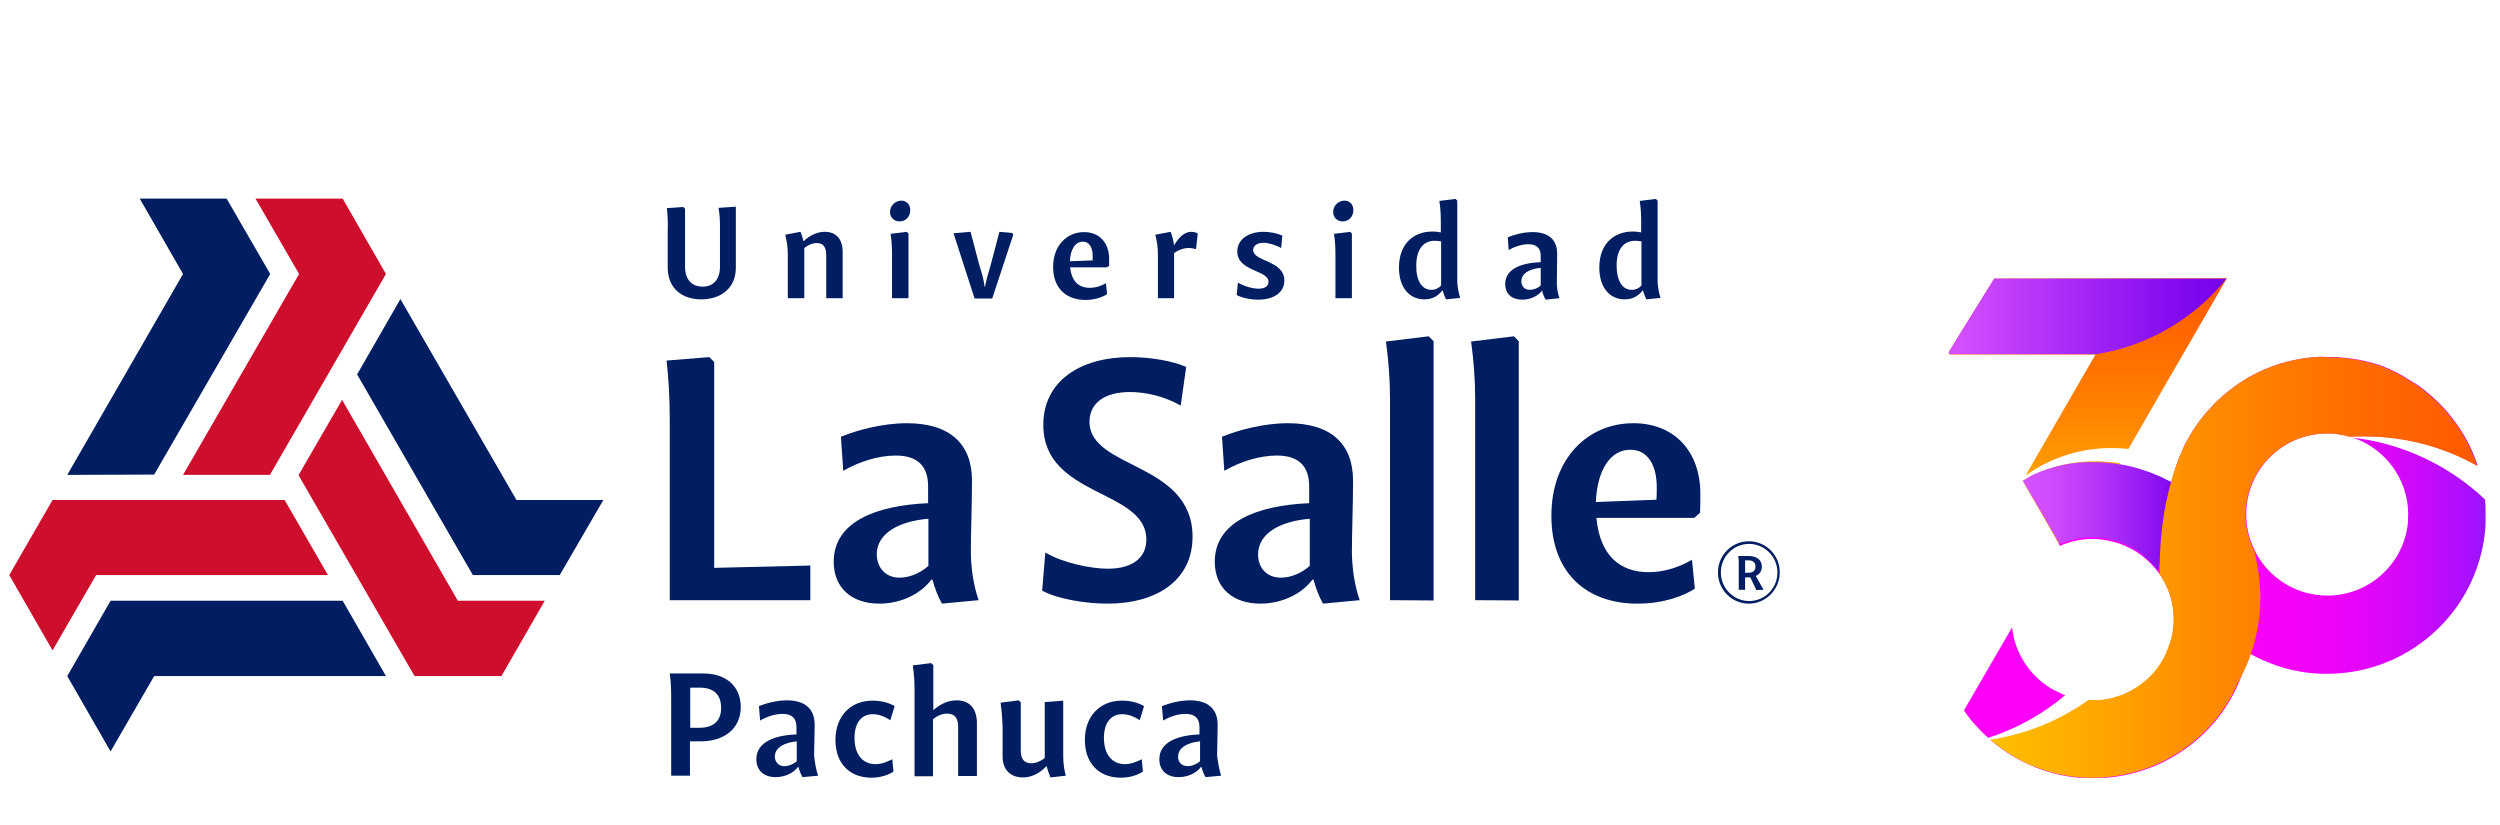 <?xml version="1.0" encoding="utf-8"?>
<!-- Generator: Adobe Illustrator 27.0.0, SVG Export Plug-In . SVG Version: 6.00 Build 0)  -->
<svg version="1.1" id="Capa_1" xmlns="http://www.w3.org/2000/svg" xmlns:xlink="http://www.w3.org/1999/xlink" x="0px" y="0px"
	 viewBox="0 0 866 285.9" style="enable-background:new 0 0 866 285.9;" xml:space="preserve">
<style type="text/css">
	
		.st0{clip-path:url(#SVGID_00000080172961683588069550000016085005290068706472_);fill:url(#SVGID_00000095330442041654288120000004700554879856411827_);}
	
		.st1{clip-path:url(#SVGID_00000100380537169373594980000004566183603498170240_);fill:url(#SVGID_00000031183232097429083460000011459572461166854038_);}
	
		.st2{clip-path:url(#SVGID_00000102513378015078767760000016152281190811361943_);fill:url(#SVGID_00000157269075399791824460000004392503054718939053_);}
	
		.st3{clip-path:url(#SVGID_00000107588414093355637490000011658324242015925637_);fill:url(#SVGID_00000042010550900742733840000016522956036150001055_);}
	
		.st4{clip-path:url(#SVGID_00000139288366985805504790000010166451568588089023_);fill:url(#SVGID_00000042001629076065677120000008754718779454095779_);}
	
		.st5{clip-path:url(#SVGID_00000026885931993005567800000013811209261979609483_);fill:url(#SVGID_00000022520886856619603960000008058882737086668192_);}
	
		.st6{clip-path:url(#SVGID_00000085212346279918369880000011381177992180100535_);fill:url(#SVGID_00000030477311762579006340000016255460786478427778_);}
	.st7{fill:#001E61;}
	.st8{fill:#CE0E2D;}
</style>
<g>
	<g>
		<g>
			<defs>
				<path id="SVGID_1_" d="M680.3,246.1c1.3,1.9,2.7,3.7,4.3,5.4c1.2,1.3,2.4,2.6,3.7,3.7c0.1,0.1,0.3,0.2,0.4,0.4
					c10-3.2,19-8.3,26.7-14.8c-0.3-0.1-0.7-0.2-1-0.4c-1.4-0.6-2.8-1.3-4.1-2l-0.1-0.1c-7.2-4.5-12.3-12.1-13.2-21L680.3,246.1z
					 M800.8,123.8c-11.5,1.1-21.9,5.7-30.2,12.8c-0.6,0.5-1.2,1-1.8,1.6c-0.6,0.5-1.1,1.1-1.7,1.6c-3.3,3.4-6.2,7.1-8.6,11.2
					c-0.4,0.8-0.9,1.5-1.3,2.3c-0.2,0.4-0.4,0.8-0.6,1.2v0.1c-0.1,0.2-0.2,0.4-0.3,0.6c-0.1,0.2-0.2,0.4-0.3,0.7
					c-0.7,1.5-1.3,3.1-1.9,4.7l0,0l0,0c-0.5,1.3-0.9,2.7-1.2,4.1c-0.2,0.6-0.3,1.3-0.5,1.9l0,0c0,0,0,0,0,0.1s0,0.1,0,0.2v0.1
					c0,0,0,0,0,0.1v0.1v0.1c-0.1-0.1-0.2-0.1-0.4-0.2c-0.1,0-0.2-0.1-0.3-0.1l0,0l0,0l0,0l0,0c-0.4-0.2-0.8-0.4-1.2-0.6l0,0h-0.1
					c-0.4-0.2-0.7-0.4-1.1-0.6c-0.1-0.1-0.2-0.1-0.4-0.2c-0.2-0.1-0.5-0.2-0.7-0.4c-0.1,0-0.2-0.1-0.3-0.1c0,0-0.1,0-0.1-0.1
					c-0.1,0-0.2-0.1-0.3-0.1c-0.3-0.1-0.6-0.3-1-0.4c-0.1,0-0.1,0-0.2-0.1c-0.4-0.2-0.8-0.3-1.2-0.5c0,0,0,0-0.1,0
					c-0.4-0.2-0.9-0.3-1.3-0.5c-0.9-0.3-1.9-0.6-2.8-0.9c-0.7-0.2-1.3-0.4-2-0.6c-1.5-0.4-3-0.7-4.4-1l0,0c-0.1,0-0.2,0-0.3,0
					c-1.7-0.3-3.5-0.5-5.3-0.6c-1-0.1-2.1-0.1-3.1-0.1c-0.2,0-0.4,0-0.6,0c-7.3,0.1-14.3,1.7-20.6,4.6c-0.9,0.4-1.7,0.9-2.5,1.4
					l-0.5,0.9l2,3.7l9.7,17.8l0,0l0,0l0.3,0.5c0.1-0.1,0.3-0.1,0.4-0.2c3.3-1.4,7-2.2,10.8-2.2c2.2,0,4.4,0.3,6.5,0.8
					c1.8,0.4,3.6,1,5.3,1.8c0.2,0.1,0.3,0.1,0.4,0.2c0.6,0.3,1.2,0.6,1.8,0.9c2.1,1.2,4.1,2.7,5.9,4.5c0.1,0.1,0.3,0.3,0.4,0.4
					c0.5,0.5,0.9,0.9,1.3,1.4c0.4,0.5,0.8,1,1.2,1.5c0.2,0.3,0.4,0.6,0.7,0.9c0.8,1.2,1.6,2.5,2.2,3.9c0.2,0.4,0.4,0.9,0.6,1.3
					c1.3,3.2,2,6.7,2,10.4c0,1.4-0.1,2.8-0.3,4.2c-0.1,0.4-0.1,0.7-0.2,1.1c-0.1,0.3-0.1,0.6-0.2,0.9c-0.1,0.3-0.1,0.6-0.2,0.8
					c-0.6,2.2-1.4,4.2-2.4,6.2c-0.1,0.3-0.3,0.6-0.5,0.9c-1.7,3-3.9,5.6-6.6,7.7c-0.3,0.2-0.6,0.5-0.9,0.7c-0.4,0.3-0.7,0.5-1.1,0.8
					c-0.4,0.3-0.9,0.6-1.3,0.8c-0.4,0.3-0.9,0.5-1.4,0.8c-0.2,0.1-0.4,0.2-0.6,0.3c-0.9,0.5-1.9,0.9-2.8,1.2
					c-0.2,0.1-0.5,0.2-0.7,0.2c-0.6,0.2-1.2,0.4-1.8,0.6c-0.3,0.1-0.6,0.2-0.9,0.2c-0.3,0.1-0.6,0.1-1,0.2c-0.6,0.1-1.3,0.2-1.9,0.3
					c-0.4,0.1-0.9,0.1-1.4,0.1h-0.1c-0.1,0-0.1,0-0.2,0c-0.3,0-0.5,0-0.8,0s-0.5,0-0.8,0c-0.5,0-1,0-1.4,0l0,0
					c-9.4,6.7-20.4,11.4-32.5,13.5c-0.5,0.1-1,0.2-1.5,0.2c2.4,2,4.9,3.9,7.6,5.5c2.5,1.5,5.2,2.8,7.9,3.9
					c5.7,2.3,11.8,3.6,18.3,3.8c0.6,0,1.2,0,1.8,0h0.1c22.4-0.1,41.7-13.5,50.1-32.8c1.3-3.1,2.4-6.3,3.2-9.6l0,0
					c0.1-0.4,0.2-0.7,0.2-1.1l0,0l0,0c0.1,0,0.1,0.1,0.1,0.1s0,0,0.1,0s0.1,0.1,0.2,0.1c0.2,0.1,0.4,0.2,0.7,0.4
					c0.5,0.3,1,0.5,1.5,0.8c6.3,3.2,13.4,5.3,20.8,5.8c1.3,0.1,2.7,0.1,4,0.1c18.4,0,34.7-9.1,44.7-23c6.4-9,10.2-20,10.2-31.8
					c0-1.9-0.1-3.8-0.3-5.6c-11.1-10.5-25.3-17.9-41-20.7c-0.9-0.1-1.8-0.3-2.7-0.4c-0.3,0-0.7-0.1-1-0.1c-0.5-0.1-0.9-0.1-1.4-0.2
					c0.1,0,0.1,0,0.2,0c0.1,0,0.3,0.1,0.4,0.1l0,0c0.4,0.2,0.9,0.3,1.3,0.5l0,0c0.3,0.1,0.6,0.3,1,0.4c2.7,1.2,5.1,2.8,7.3,4.8
					c5.7,5.1,9.3,12.6,9.3,20.9c0,1-0.1,1.9-0.1,2.8c-1.4,14.2-13.4,25.2-27.9,25.2c-10.7,0-19.9-5.9-24.7-14.7l0,0
					c-0.1-0.2-0.2-0.4-0.3-0.6c0,0,0,0,0-0.1l0,0l0,0c-0.4-0.7-0.7-1.4-1-2.1c-0.1-0.3-0.2-0.6-0.4-1c-1.1-3-1.7-6.2-1.7-9.6
					c0-15.5,12.6-28.1,28.1-28.1c0.4,0,0.8,0,1.2,0c0.6,0,1.2,0.1,1.8,0.1c0.2,0,0.4,0,0.6,0.1c0.1,0,0.3,0,0.4,0.1
					c0.2,0,0.3,0,0.5,0.1c0.1,0,0.2,0,0.2,0c0.4,0.1,0.8,0.1,1.1,0.2l0,0c0.2,0,0.4,0.1,0.6,0.1c0.2,0.1,0.4,0.1,0.6,0.2
					c0.1,0,0.2,0.1,0.4,0.1c0.1,0,0.1,0,0.2,0.1c1-0.1,1.9-0.1,2.9-0.1c0.9,0,1.7,0,2.6,0c14.2,0,27.5,3.7,39,10.2
					c-1.2-3.6-2.7-7-4.5-10.1c-0.1-0.2-0.2-0.4-0.3-0.5c-1.7-2.9-3.7-5.6-5.9-8.2c-0.2-0.2-0.3-0.4-0.5-0.6
					c-2.1-2.3-4.3-4.4-6.8-6.4c-0.6-0.5-1.2-0.9-1.8-1.4c-0.5-0.4-1-0.7-1.6-1.1c-0.2-0.2-0.4-0.3-0.7-0.4c-0.3-0.2-0.6-0.4-0.8-0.5
					l0,0l0,0c-0.3-0.2-0.5-0.3-0.8-0.5c-0.3-0.1-0.5-0.3-0.8-0.5s-0.7-0.4-1-0.6c-0.3-0.2-0.6-0.3-0.8-0.5c-0.6-0.3-1.2-0.6-1.7-0.9
					c-0.2-0.1-0.4-0.2-0.6-0.3c-0.3-0.1-0.5-0.2-0.8-0.4c-0.1,0-0.2-0.1-0.2-0.1c-0.1,0-0.1,0-0.2-0.1c-0.1,0-0.2-0.1-0.3-0.1
					c0,0-0.1,0-0.1-0.1c-0.1,0-0.2-0.1-0.2-0.1l0,0l0,0c-0.3-0.1-0.7-0.3-1-0.4s-0.6-0.2-0.9-0.4c-0.1,0-0.1-0.1-0.2-0.1
					c-0.2-0.1-0.4-0.2-0.6-0.2c-0.2-0.1-0.4-0.1-0.6-0.2c-0.2-0.1-0.3-0.1-0.5-0.2s-0.4-0.1-0.6-0.2c-0.2-0.1-0.5-0.2-0.7-0.2
					c-0.7-0.2-1.4-0.4-2.2-0.6c-0.4-0.1-0.9-0.2-1.3-0.3c-0.2,0-0.3-0.1-0.5-0.1c-0.3-0.1-0.6-0.1-0.8-0.2c-0.2,0-0.4-0.1-0.5-0.1
					c-0.2,0-0.4-0.1-0.5-0.1c-0.2,0-0.5-0.1-0.7-0.1c-1.2-0.2-2.4-0.4-3.6-0.5c-0.4,0-0.8-0.1-1.2-0.1c-0.3,0-0.6,0-0.9-0.1
					c-0.3,0-0.5,0-0.8-0.1c-0.1,0-0.3,0-0.4,0c-0.4,0-0.8,0-1.2,0c-0.5,0-1,0-1.4,0C804.3,123.5,802.5,123.6,800.8,123.8"/>
			</defs>
			<clipPath id="SVGID_00000111900837843038953510000010253632691853385394_">
				<use xlink:href="#SVGID_1_"  style="overflow:visible;"/>
			</clipPath>
			
				<linearGradient id="SVGID_00000079471017305340192220000001894442285437662391_" gradientUnits="userSpaceOnUse" x1="-4.384" y1="1.595" x2="-1.81" y2="1.595" gradientTransform="matrix(70.213 0 0 70.213 988.096 84.49)">
				<stop  offset="0" style="stop-color:#FF00F7"/>
				<stop  offset="0.448" style="stop-color:#FD00F7"/>
				<stop  offset="0.609" style="stop-color:#F602F8"/>
				<stop  offset="0.724" style="stop-color:#EB04F9"/>
				<stop  offset="0.817" style="stop-color:#DA07FA"/>
				<stop  offset="0.897" style="stop-color:#C40BFC"/>
				<stop  offset="0.966" style="stop-color:#A910FE"/>
				<stop  offset="1" style="stop-color:#9913FF"/>
			</linearGradient>
			
				<rect x="680.3" y="123.5" style="clip-path:url(#SVGID_00000111900837843038953510000010253632691853385394_);fill:url(#SVGID_00000079471017305340192220000001894442285437662391_);" width="180.7" height="145.9"/>
		</g>
	</g>
	<g>
		<g>
			<defs>
				<path id="SVGID_00000100366546156511640910000017987431319144648073_" d="M725.2,159.8c-7.3,0.1-14.3,1.7-20.6,4.6
					c-0.9,0.4-1.7,0.9-2.5,1.4c-0.5,0.3-0.9,0.5-1.4,0.8l0,0l0,0l1.8,3.2l10.6,18.4c0,0,0,0,0.1,0l0,0l0,0c3.5-1.6,7.4-2.4,11.5-2.4
					c1.8,0,3.6,0.2,5.3,0.5c5.1,1,9.7,3.3,13.4,6.6h2.8L731,166.5l3.3-5.8l0.1-0.2l0,0l0,0l0,0c-1.8-0.3-3.7-0.5-5.6-0.6
					c-1-0.1-2.1-0.1-3.1-0.1C725.6,159.8,725.4,159.8,725.2,159.8 M690.8,96.5L675,122l0.4,0.8h46.2h4.3l-1.3,2.2l-2.7,4.7
					l-19.6,33.9l-0.6,1.1c8.4-6,18.6-9.5,29.7-9.5c2,0,4,0.1,5.9,0.3l14.5-25.2l6.5-11.2l13.1-22.7l0,0l0,0L690.8,96.5z"/>
			</defs>
			<clipPath id="SVGID_00000174579603221535250130000005608377336547417741_">
				<use xlink:href="#SVGID_00000100366546156511640910000017987431319144648073_"  style="overflow:visible;"/>
			</clipPath>
			
				<linearGradient id="SVGID_00000101798896345303598170000006688948276229264824_" gradientUnits="userSpaceOnUse" x1="-22.602" y1="-18.01" x2="-20.027" y2="-18.01" gradientTransform="matrix(0 -37.445 37.445 0 1397.638 -653.529)">
				<stop  offset="0" style="stop-color:#FFC100"/>
				<stop  offset="5.531073e-02" style="stop-color:#FFBA00"/>
				<stop  offset="0.491" style="stop-color:#FF8600"/>
				<stop  offset="0.82" style="stop-color:#FF6500"/>
				<stop  offset="1" style="stop-color:#FF5900"/>
			</linearGradient>
			
				<rect x="675" y="96.4" style="clip-path:url(#SVGID_00000174579603221535250130000005608377336547417741_);fill:url(#SVGID_00000101798896345303598170000006688948276229264824_);" width="96.5" height="96.4"/>
		</g>
	</g>
	<g>
		<g>
			<defs>
				<path id="SVGID_00000126302909238886128140000011824502973029344164_" d="M704.6,164.3c-0.8,0.4-1.7,0.9-2.5,1.4
					c-0.5,0.3-0.9,0.5-1.4,0.8l0,0l0,0l12.5,21.5l0,0l0,0l0,0l0.7,0.3c3.3-1.4,7-2.2,10.8-2.2c2.2,0,4.4,0.3,6.5,0.8
					c1.8,0.4,3.6,1,5.3,1.8c0.1,0.1,0.3,0.1,0.4,0.2c0.6,0.3,1.2,0.6,1.8,0.9c2.1,1.2,4.1,2.7,5.8,4.5c0.1,0.1,0.3,0.3,0.4,0.4
					c0.5,0.5,0.9,0.9,1.3,1.4c0.4,0.5,0.8,1,1.2,1.5l0.4-1.3l0.3-1l0,0l0,0l0.2-0.5l0.1-0.5l4.2-14.5l3-10.6l0.8-2.8l-3.7,0.1
					c0,0-0.1,0-0.2-0.1c0,0,0,0,0,0.1s0,0.1,0,0.2v0.1c0,0,0,0,0,0.1v0.1v0.1c-0.1-0.1-0.2-0.1-0.4-0.2c-0.1,0-0.2-0.1-0.3-0.1l0,0
					l0,0l0,0l0,0c-0.4-0.2-0.8-0.4-1.2-0.6l0,0h-0.1c-0.4-0.2-0.7-0.4-1.1-0.6c-0.1-0.1-0.2-0.1-0.4-0.2c-0.2-0.1-0.5-0.2-0.7-0.3
					c-0.1,0-0.2-0.1-0.3-0.1c0,0-0.1,0-0.1-0.1c-0.1,0-0.2-0.1-0.3-0.1c-0.3-0.1-0.6-0.3-1-0.4c0,0-0.1,0-0.2-0.1
					c-0.4-0.2-0.8-0.3-1.2-0.5c0,0,0,0-0.1,0c-0.4-0.2-0.9-0.4-1.3-0.5c-0.9-0.3-1.9-0.6-2.8-0.9c-0.7-0.2-1.3-0.4-2-0.6
					c-1.4-0.3-2.9-0.7-4.5-0.9l0,0c-0.1,0-0.1,0-0.2,0c-2.8-0.5-5.9-0.8-9-0.8C717.9,159.9,710.9,161.5,704.6,164.3"/>
			</defs>
			<clipPath id="SVGID_00000023276430148206423590000002435614351112645768_">
				<use xlink:href="#SVGID_00000126302909238886128140000011824502973029344164_"  style="overflow:visible;"/>
			</clipPath>
			
				<linearGradient id="SVGID_00000103229567323241051950000000475882824468292761_" gradientUnits="userSpaceOnUse" x1="-13.641" y1="28.203" x2="-11.068" y2="28.203" gradientTransform="matrix(21.652 0 0 21.652 996.047 -431.847)">
				<stop  offset="0" style="stop-color:#D752FF"/>
				<stop  offset="0.171" style="stop-color:#CF4BFD"/>
				<stop  offset="0.442" style="stop-color:#B838F9"/>
				<stop  offset="0.777" style="stop-color:#9318F2"/>
				<stop  offset="1" style="stop-color:#7600EC"/>
			</linearGradient>
			
				<rect x="700.7" y="159.8" style="clip-path:url(#SVGID_00000023276430148206423590000002435614351112645768_);fill:url(#SVGID_00000103229567323241051950000000475882824468292761_);" width="55.7" height="38"/>
		</g>
	</g>
	<g>
		<g>
			<defs>
				<path id="SVGID_00000031909836354032367660000002007684159323320484_" d="M770.8,226.2C770.8,226.2,770.7,226.2,770.8,226.2
					c-0.1,0-0.1-0.1-0.2-0.1c-0.1-0.1-0.2-0.1-0.2-0.1C770.4,226,770.7,226.2,770.8,226.2"/>
			</defs>
			<clipPath id="SVGID_00000054264918655466288030000005354395088405027740_">
				<use xlink:href="#SVGID_00000031909836354032367660000002007684159323320484_"  style="overflow:visible;"/>
			</clipPath>
			
				<linearGradient id="SVGID_00000164498338329337207050000000695527803198677949_" gradientUnits="userSpaceOnUse" x1="-1577.068" y1="5396.292" x2="-1574.494" y2="5396.292" gradientTransform="matrix(0.16 0 0 0.16 1023.109 -638.926)">
				<stop  offset="0" style="stop-color:#162555"/>
				<stop  offset="3.014610e-03" style="stop-color:#162555"/>
				<stop  offset="4.925225e-02" style="stop-color:#22235D"/>
				<stop  offset="0.132" style="stop-color:#411E74"/>
				<stop  offset="0.242" style="stop-color:#731699"/>
				<stop  offset="0.373" style="stop-color:#B70BCB"/>
				<stop  offset="0.497" style="stop-color:#FF00FF"/>
				<stop  offset="1" style="stop-color:#FFDD00"/>
			</linearGradient>
			
				<rect x="770.3" y="226" style="clip-path:url(#SVGID_00000054264918655466288030000005354395088405027740_);fill:url(#SVGID_00000164498338329337207050000000695527803198677949_);" width="0.4" height="0.2"/>
		</g>
	</g>
	<g>
		<g>
			<defs>
				<path id="SVGID_00000107584742289535148220000016299469258188594304_" d="M814.7,151.5c0.1,0,0.3,0.1,0.4,0.1l0,0
					c0.3,0,0.6,0,0.8,0c-0.5-0.1-0.9-0.1-1.4-0.2C814.6,151.5,814.7,151.5,814.7,151.5"/>
			</defs>
			<clipPath id="SVGID_00000136384096156948713780000001785432029322392764_">
				<use xlink:href="#SVGID_00000107584742289535148220000016299469258188594304_"  style="overflow:visible;"/>
			</clipPath>
			
				<linearGradient id="SVGID_00000036230935560825931040000012696277662154633358_" gradientUnits="userSpaceOnUse" x1="-416.678" y1="1505.232" x2="-414.104" y2="1505.232" gradientTransform="matrix(0.542 0 0 0.542 1040.303 -663.884)">
				<stop  offset="0" style="stop-color:#FF00F7"/>
				<stop  offset="1.248620e-02" style="stop-color:#FF00F7"/>
				<stop  offset="8.912900e-02" style="stop-color:#FF00BA"/>
				<stop  offset="0.114" style="stop-color:#FF17A1"/>
				<stop  offset="0.187" style="stop-color:#FF565D"/>
				<stop  offset="0.248" style="stop-color:#FF842A"/>
				<stop  offset="0.294" style="stop-color:#FFA00C"/>
				<stop  offset="0.32" style="stop-color:#FFAB00"/>
				<stop  offset="0.49" style="stop-color:#FF9100"/>
				<stop  offset="0.687" style="stop-color:#FF7700"/>
				<stop  offset="0.985" style="stop-color:#FF00F7"/>
				<stop  offset="1" style="stop-color:#FF00F7"/>
			</linearGradient>
			
				<rect x="814.6" y="151.4" style="clip-path:url(#SVGID_00000136384096156948713780000001785432029322392764_);fill:url(#SVGID_00000036230935560825931040000012696277662154633358_);" width="1.4" height="0.2"/>
		</g>
	</g>
	<g>
		<g>
			<defs>
				<path id="SVGID_00000088815840051746243420000015907902549859919520_" d="M800.8,123.8c-11.5,1.1-21.9,5.7-30.2,12.8
					c-0.6,0.5-1.2,1-1.8,1.6c-0.6,0.5-1.1,1.1-1.7,1.6c-3.3,3.4-6.2,7.1-8.6,11.2c-0.4,0.8-0.9,1.5-1.3,2.3
					c-0.2,0.4-0.4,0.8-0.6,1.2v0.1c-0.1,0.2-0.2,0.4-0.3,0.6c-0.1,0.2-0.2,0.4-0.3,0.7c-0.7,1.5-1.4,3.1-1.9,4.7
					c-0.8,2.1-1.5,4.2-2.1,6.4v0.1c-0.2,0.9-0.5,1.8-0.7,2.7c-0.7,2.9-1.3,5.9-1.8,8.8c0,0,0,0,0,0.1c-0.9,5.8-1.3,11.5-1.4,17l0,0
					l0,0c0,0.7,0,1.4,0,2.1l0,0c0,0.4,0,0.7,0,1.1c0.8,1.2,1.6,2.5,2.2,3.9c0.2,0.4,0.4,0.9,0.6,1.3c1.3,3.2,2,6.7,2,10.4
					c0,1.4-0.1,2.8-0.3,4.2c-0.1,0.4-0.1,0.7-0.2,1.1c-0.1,0.3-0.1,0.6-0.2,0.9c-0.1,0.3-0.1,0.6-0.2,0.8c-0.6,2.2-1.4,4.2-2.4,6.2
					c-0.1,0.3-0.3,0.6-0.5,0.9c-1.7,3-3.9,5.6-6.6,7.7c-0.3,0.2-0.6,0.5-0.9,0.7c-0.4,0.3-0.7,0.5-1.1,0.8c-0.4,0.3-0.9,0.6-1.3,0.8
					c-0.4,0.3-0.9,0.5-1.4,0.8c-0.2,0.1-0.4,0.2-0.6,0.3c-0.9,0.5-1.9,0.9-2.8,1.2c-0.2,0.1-0.5,0.2-0.7,0.2
					c-0.6,0.2-1.2,0.4-1.8,0.6c-0.3,0.1-0.6,0.2-0.9,0.2c-0.3,0.1-0.6,0.1-1,0.2c-0.6,0.1-1.3,0.2-1.9,0.3c-0.4,0.1-0.8,0.1-1.3,0.1
					h-0.1h-0.1c-0.1,0-0.1,0-0.2,0c-0.3,0-0.5,0-0.8,0s-0.5,0-0.8,0c-0.5,0-1,0-1.4,0l0,0c-9.4,6.7-20.4,11.4-32.5,13.5
					c-0.5,0.1-1,0.2-1.5,0.2c2.4,2,4.9,3.9,7.6,5.5c2.1,1.3,4.4,2.5,6.7,3.5c0.4,0.1,0.8,0.2,1.2,0.4c5.7,2.3,11.8,3.6,18.3,3.8
					c0.6,0,1.2,0,1.8,0h0.1c22.4-0.1,41.7-13.5,50.1-32.8c1.4-2.6,2.7-5.3,3.8-8c0.2-0.7,0.5-1.3,0.7-2l0,0l0,0l0,0
					c2.1-6.2,3.3-12.8,3.3-19.7c0-2.5-0.2-5-0.5-7.4v-0.1c-0.3-2.4-0.8-4.9-1.3-7.3c-0.1-0.3-0.2-0.6-0.2-1V191l0,0
					c-0.4-0.7-0.7-1.4-1-2.1c-0.1-0.3-0.2-0.6-0.4-1c-1.1-3-1.7-6.2-1.7-9.6c0-15.5,12.6-28.1,28.1-28.1c0.4,0,0.8,0,1.2,0
					c0.6,0,1.2,0.1,1.8,0.1c0.2,0,0.4,0,0.6,0.1c0.1,0,0.3,0,0.4,0.1c0.2,0,0.3,0,0.5,0.1c0.1,0,0.2,0,0.2,0
					c0.4,0.1,0.8,0.1,1.1,0.2l0,0c0.2,0,0.4,0.1,0.6,0.1c0.2,0.1,0.4,0.1,0.6,0.2c0.1,0,0.2,0.1,0.4,0.1c0.1,0,0.1,0,0.2,0.1
					c1-0.1,1.9-0.1,2.9-0.1c0.9,0,1.7,0,2.6,0c14.2,0,27.5,3.7,39,10.2c-1.2-3.6-2.7-7-4.5-10.1c-0.1-0.2-0.2-0.4-0.3-0.5
					c-1.7-3.1-3.8-5.8-5.9-8.2c-0.2-0.2-0.3-0.4-0.5-0.6c-2.1-2.3-4.3-4.4-6.8-6.4c-0.6-0.5-1.2-0.9-1.8-1.4c-0.5-0.4-1-0.7-1.6-1.1
					c-0.2-0.2-0.4-0.3-0.7-0.4c-0.3-0.2-0.6-0.4-0.8-0.5l0,0l0,0c-0.3-0.2-0.5-0.3-0.8-0.5c-0.3-0.1-0.5-0.3-0.8-0.5s-0.7-0.4-1-0.6
					c-0.3-0.2-0.6-0.3-0.8-0.5c-0.6-0.3-1.2-0.6-1.7-0.9c-0.2-0.1-0.4-0.2-0.6-0.3c-0.3-0.1-0.5-0.2-0.8-0.4c-0.1,0-0.2-0.1-0.2-0.1
					c-0.1,0-0.1,0-0.2-0.1c-0.1,0-0.2-0.1-0.3-0.1c0,0-0.1,0-0.1-0.1c-0.1,0-0.2-0.1-0.2-0.1l0,0l0,0c-0.3-0.1-0.7-0.3-1-0.4
					s-0.6-0.2-0.9-0.4c-0.1,0-0.1-0.1-0.2-0.1c-0.2-0.1-0.4-0.2-0.6-0.2c-0.2-0.1-0.4-0.1-0.6-0.2c-0.2-0.1-0.3-0.1-0.5-0.2
					s-0.4-0.1-0.6-0.2c-0.2-0.1-0.5-0.2-0.7-0.2c-0.7-0.2-1.4-0.4-2.2-0.6c-0.4-0.1-0.9-0.2-1.3-0.3c-0.2,0-0.3-0.1-0.5-0.1
					c-0.3-0.1-0.6-0.1-0.8-0.2c-0.2,0-0.4-0.1-0.5-0.1c-0.2,0-0.4-0.1-0.5-0.1c-0.2,0-0.5-0.1-0.7-0.1c-1.2-0.2-2.4-0.4-3.6-0.5
					c-0.4,0-0.8-0.1-1.2-0.1c-0.3,0-0.6,0-0.9-0.1c-0.3,0-0.5,0-0.8-0.1c-0.1,0-0.3,0-0.4,0c-0.4,0-0.8,0-1.2,0c-0.5,0-1,0-1.4,0
					C804.3,123.5,802.5,123.6,800.8,123.8"/>
			</defs>
			<clipPath id="SVGID_00000165945561620136811310000010725395140416000897_">
				<use xlink:href="#SVGID_00000088815840051746243420000015907902549859919520_"  style="overflow:visible;"/>
			</clipPath>
			
				<linearGradient id="SVGID_00000047749747334920001690000007099604136044896394_" gradientUnits="userSpaceOnUse" x1="-4.609" y1="2.448" x2="-2.035" y2="2.448" gradientTransform="matrix(65.582 0 0 65.582 991.654 35.888)">
				<stop  offset="0" style="stop-color:#FFC100"/>
				<stop  offset="5.531073e-02" style="stop-color:#FFBA00"/>
				<stop  offset="0.491" style="stop-color:#FF8600"/>
				<stop  offset="0.82" style="stop-color:#FF6500"/>
				<stop  offset="1" style="stop-color:#FF5900"/>
			</linearGradient>
			
				<rect x="689.4" y="123.5" style="clip-path:url(#SVGID_00000165945561620136811310000010725395140416000897_);fill:url(#SVGID_00000047749747334920001690000007099604136044896394_);" width="168.8" height="145.9"/>
		</g>
	</g>
	<g>
		<g>
			<defs>
				<path id="SVGID_00000118371675152208596910000003425803939710110609_" d="M690.8,96.5l-11.2,18L675,122l0.4,0.8h28.5h17.7h3.9
					c18.4-2.8,34.6-12.4,45.8-26.3H690.8z"/>
			</defs>
			<clipPath id="SVGID_00000158007394908512015210000004728892499605953163_">
				<use xlink:href="#SVGID_00000118371675152208596910000003425803939710110609_"  style="overflow:visible;"/>
			</clipPath>
			
				<linearGradient id="SVGID_00000178910641905926748570000014672568004933567642_" gradientUnits="userSpaceOnUse" x1="-8.307" y1="10.753" x2="-5.733" y2="10.753" gradientTransform="matrix(37.444 0 0 37.444 986.052 -293.072)">
				<stop  offset="0" style="stop-color:#D752FF"/>
				<stop  offset="0.259" style="stop-color:#BB3AF9"/>
				<stop  offset="0.755" style="stop-color:#8910F0"/>
				<stop  offset="1" style="stop-color:#7600EC"/>
			</linearGradient>
			
				<rect x="675" y="96.4" style="clip-path:url(#SVGID_00000158007394908512015210000004728892499605953163_);fill:url(#SVGID_00000178910641905926748570000014672568004933567642_);" width="96.4" height="26.3"/>
		</g>
	</g>
</g>
<g>
	<path class="st7" d="M231,72.1l5.7-0.4l0.6,0.6v20.1c0,4.5,2.4,6.9,6.1,6.9c3.6,0,6-2.4,6-6.9V78.7c0-2.6-0.1-4.5-0.5-6.7l6-0.4
		v21.1c0,7.3-5.4,11-12,11c-6.5,0-11.6-3.7-11.6-11v-13C231.4,77.1,231.3,74.7,231,72.1z"/>
	<path class="st7" d="M272.9,103.3V88.4c0-2.7-0.3-4.7-0.9-7.1l5.3-1c0.4,1,0.8,2.2,1,3.3c2.2-2.1,4.8-3.3,7.4-3.3
		c3.9,0,6.2,2.5,6.2,6.9v16.1h-5.7v-15c0-2.8-1.1-4.1-3.3-4.1c-1.4,0-2.9,0.6-4.3,1.7v17.4H272.9z"/>
	<path class="st7" d="M311.6,76.7c-2,0-3.3-1.5-3.3-3.3c0-2.1,1.8-3.9,3.9-3.9c1.8,0,3.1,1.3,3.1,3.2
		C315.4,74.9,313.8,76.7,311.6,76.7z M309,88.5c0-2.7-0.1-4.9-0.5-7.5l5.6-0.7l0.6,0.6v22.4H309V88.5z"/>
	<path class="st7" d="M343.7,103.4h-6.1l-7.3-22.6l5.9-0.5l3,11.4c1.1,3.4,1.6,5.5,1.9,7.7h0.1c0.4-2.2,1-4.3,2-7.7l3-11.4l4.4,0.4
		l0.4,0.6L343.7,103.4z"/>
	<path class="st7" d="M383.4,92.6h-12.7c0.5,4.9,3,7.1,6.8,7.1c2.1,0,4.1-0.7,5.6-1.6l0.4,3.8c-1.4,0.9-4,2-7.5,2
		c-6.7,0-11.2-4.1-11.2-11.4c0-7.5,4.8-12.1,10.7-12.1c5.4,0,8.7,3.8,8.7,9.2c0,0.7,0,1.7,0,2.5L383.4,92.6z M370.6,90.5l7.9-0.3
		c0-0.5,0-1,0-1.6c0-2.8-1.1-4.9-3.4-4.9C372.6,83.7,370.8,86.2,370.6,90.5z"/>
	<path class="st7" d="M401.1,103.3V88.4c0-2.7-0.3-4.7-0.9-7.1l5.3-1c0.6,1.5,1,3.2,1.2,4.7c1.6-2.8,3.6-4.7,6-4.7
		c0.9,0,1.8,0.3,2.2,0.6l-0.6,5.4c-0.8-0.2-1.6-0.4-2.5-0.4c-1.5,0-3.6,0.6-5.1,1.8v15.6H401.1z"/>
	<path class="st7" d="M443.8,85.9c-2.1-1.1-4.4-1.8-6.1-1.8c-2.2,0-3.6,1-3.6,2.5c0,4.1,10.8,3.5,10.8,10.6c0,4-3.5,6.6-9.1,6.6
		c-2.6,0-5.5-0.6-7.4-1.6l0.4-4.3c2.4,1.4,5.3,2.1,7.2,2.1c2.3,0,3.4-1,3.4-2.4c0-4.1-10.8-3.5-10.8-10.5c0-4,3.6-6.8,9.1-6.8
		c2.1,0,4.4,0.4,6.5,1.3L443.8,85.9z"/>
	<path class="st7" d="M465.1,76.7c-2,0-3.3-1.5-3.3-3.3c0-2.1,1.8-3.9,3.9-3.9c1.8,0,3.1,1.3,3.1,3.2
		C468.9,74.9,467.3,76.7,465.1,76.7z M462.6,88.5c0-2.7-0.1-4.9-0.5-7.5l5.6-0.7l0.6,0.6v22.4h-5.7V88.5z"/>
	<path class="st7" d="M504.2,68.9l0.6,0.6v27.6c0,2,0.4,4.2,1,6.1l-4.9,0.5c-0.4-0.8-0.8-1.8-1.2-3.1h-0.1c-1.4,1.9-3.4,3.1-6.2,3.1
		c-5.2,0-8.8-4.1-8.8-11c0-8.1,4.9-12.5,11.6-12.5c1,0,2,0.1,2.9,0.3v-3.4c0-2.7-0.1-4.9-0.5-7.5L504.2,68.9z M495.8,100.4
		c1.5,0,2.6-0.6,3.4-1.5V83.6c-0.8-0.1-1.5-0.2-2.2-0.2c-3.9,0-6.4,2.9-6.4,8.6C490.5,97.1,492.5,100.4,495.8,100.4z"/>
	<path class="st7" d="M540.2,103.3l-4.8,0.5c-0.5-0.9-1-2-1.2-3.1h-0.1c-1.2,1.7-3.8,3.1-6.8,3.1c-3.6,0-5.9-2-5.9-5.4
		c0-5.2,5.4-7.3,12.3-7.6v-2.2c0-2.6-1.4-4-4.2-4c-2.3,0-4.8,0.8-6.9,2l-0.3-4.4c2.1-0.9,5.4-1.8,8.6-1.8c5.6,0,8.5,2.7,8.5,7.5
		c0,3.2-0.1,6.7-0.1,9.3C539.2,99.2,539.5,101.4,540.2,103.3z M529.9,100.4c1.4,0,2.8-0.6,3.8-1.5v-6.1c-3.7,0.3-6.7,1.8-6.7,4.7
		C527,99,528,100.4,529.9,100.4z"/>
	<path class="st7" d="M573.6,68.9l0.6,0.6v27.6c0,2,0.4,4.2,1,6.1l-4.9,0.5c-0.4-0.8-0.8-1.8-1.2-3.1H569c-1.4,1.9-3.4,3.1-6.2,3.1
		c-5.2,0-8.8-4.1-8.8-11c0-8.1,4.9-12.5,11.6-12.5c1,0,2,0.1,2.9,0.3v-3.4c0-2.7-0.1-4.9-0.5-7.5L573.6,68.9z M565.2,100.4
		c1.5,0,2.6-0.6,3.4-1.5V83.6c-0.8-0.1-1.5-0.2-2.2-0.2c-3.9,0-6.4,2.9-6.4,8.6C560,97.1,561.9,100.4,565.2,100.4z"/>
	<path class="st7" d="M615.7,198.3c0,5.5-4.4,9.9-9.8,9.9c-5.4,0-9.8-4.5-9.8-9.9c0-5.5,4.4-9.9,9.8-9.9
		C611.2,188.4,615.7,192.8,615.7,198.3z M605.8,187.5c-5.9,0-10.7,4.8-10.7,10.8s4.8,10.8,10.7,10.8s10.7-4.9,10.7-10.8
		C616.6,192.3,611.7,187.5,605.8,187.5z"/>
	<path class="st7" d="M280.8,207.9H232v-62.4c0-7.8-0.4-14.5-1.1-20.6l14.8-1.2l1.7,1.7v71.3l33.3-0.8v12H280.8z"/>
	<path class="st7" d="M339,207.9l-12.7,1.2c-1.4-2.4-2.5-5.4-3.3-8.3h-0.4c-3.3,4.5-10,8.3-18,8.3c-9.5,0-15.8-5.4-15.8-14.5
		c0-13.8,14.5-19.5,32.7-20.3v-5.8c0-7-3.6-10.7-11.2-10.7c-6,0-12.7,2.1-18.2,5.3l-0.8-11.8c5.5-2.3,14.5-4.7,22.8-4.7
		c15,0,22.6,7.2,22.6,19.9c0,8.4-0.4,17.7-0.4,24.9C336.4,197.1,337.2,202.7,339,207.9z M311.6,200.1c3.6,0,7.4-1.7,10-4.1v-16.3
		c-9.8,0.8-17.9,4.8-17.9,12.4C303.8,196.5,306.6,200.1,311.6,200.1z"/>
	<path class="st7" d="M383.6,209.1c-7.6,0-17.3-1.6-22.6-4.5l1.1-13.2c6.3,3.7,15.9,5.6,21.7,5.6c8.6,0,13.3-3.9,13.3-10.1
		c0-8.7-8.9-12.4-17.7-16.9c-8.9-4.6-18-10.1-18-22.8c0-15,12.5-23.5,30.2-23.5c7.1,0,14.7,1.4,19.3,3.4l-1.9,13.4
		c-5.7-3.3-12.3-4.7-17.6-4.7c-9,0-14,4-14,10.3c0,8.3,9.1,11.8,17.7,16.3c8.7,4.5,18,10.4,18,23.5
		C413.1,200.8,401,209.1,383.6,209.1z"/>
	<path class="st7" d="M471,207.9l-12.7,1.2c-1.4-2.4-2.5-5.4-3.3-8.3h-0.4c-3.3,4.5-10,8.3-18,8.3c-9.5,0-15.8-5.4-15.8-14.5
		c0-13.8,14.5-19.5,32.7-20.3v-5.8c0-7-3.6-10.7-11.2-10.7c-6,0-12.7,2.1-18.2,5.3l-0.8-11.8c5.5-2.3,14.5-4.7,22.8-4.7
		c15,0,22.6,7.2,22.6,19.9c0,8.4-0.4,17.7-0.4,24.9C468.4,197.1,469.2,202.7,471,207.9z M443.7,200.1c3.6,0,7.4-1.7,10-4.1v-16.3
		c-9.8,0.8-17.9,4.8-17.9,12.4C435.8,196.5,438.6,200.1,443.7,200.1z"/>
	<path class="st7" d="M481.5,207.9v-69.6c0-7.1-0.5-13-1.4-20l14.8-1.8l1.7,1.7V208L481.5,207.9L481.5,207.9z"/>
	<path class="st7" d="M511,207.9v-69.6c0-7.1-0.5-13-1.4-20l14.8-1.8l1.7,1.7V208L511,207.9L511,207.9z"/>
	<path class="st7" d="M586.9,179.4H553c1.2,13,8.1,18.8,18.1,18.8c5.7,0,10.9-1.9,15-4.3l1,10c-3.6,2.4-10.6,5.2-19.9,5.2
		c-17.9,0-29.8-10.9-29.8-30.4c0-20,12.7-32.1,28.4-32.1c14.4,0,23.2,10,23.2,24.4c0,1.9,0,4.5-0.1,6.6L586.9,179.4z M552.8,173.9
		l21-0.8c0.1-1.3,0.1-2.5,0.1-4.3c0-7.5-3-13-9.1-13C558.1,155.7,553.3,162.4,552.8,173.9z"/>
	<path class="st7" d="M602.3,204.3v-8.9c0-1,0-1.9-0.2-2.8h3.6c2.9,0,4.6,1.4,4.6,3.7c0,1.6-0.9,2.7-2.1,3.2l2.7,4.8l-2.5,0.1
		c-0.7-1.4-1.4-2.9-2.1-4.4h-1.8v4.3L602.3,204.3L602.3,204.3z M604.5,194.1v4.3h1.1c1.7,0,2.5-0.8,2.5-2.1s-0.7-2.2-2.4-2.2H604.5z
		"/>
	<g>
		<g>
			<path class="st7" d="M232.5,268.7v-26.9c0-3-0.1-5.6-0.5-8.5h11.7c7.9,0,12.9,4.5,12.9,11.6c0,7.7-6,11.9-13.8,11.9H239v11.9
				H232.5z M239.1,238.1v14h3.2c5.1,0,7.5-2.6,7.5-6.9c0-4.1-2.1-7-7.4-7h-3.3V238.1z"/>
			<path class="st7" d="M283.4,268.7l-5.4,0.5c-0.6-1-1.1-2.3-1.4-3.5h-0.2c-1.4,1.9-4.3,3.5-7.7,3.5c-4.1,0-6.7-2.3-6.7-6.2
				c0-5.9,6.2-8.3,13.9-8.6v-2.5c0-3-1.5-4.6-4.8-4.6c-2.6,0-5.4,0.9-7.8,2.3l-0.4-5c2.4-1,6.2-2,9.7-2c6.4,0,9.6,3.1,9.6,8.5
				c0,3.6-0.2,7.6-0.2,10.6C282.3,264.1,282.6,266.5,283.4,268.7z M271.7,265.4c1.5,0,3.1-0.7,4.3-1.7v-6.9
				c-4.2,0.4-7.6,2.1-7.6,5.3C268.4,263.8,269.6,265.4,271.7,265.4z"/>
			<path class="st7" d="M308.4,249.5c-1.9-1.3-4-2.1-6.1-2.1c-3.8,0-6.3,2.9-6.3,8.2c0,5.6,2.7,9.1,7.3,9.1c2.1,0,4-0.8,5.8-1.7
				l0.4,4.3c-1.9,1.2-4.5,2.1-7.8,2.1c-7.4-0.1-12.3-4.9-12.3-13.1c0-8.3,5.3-13.6,12.8-13.6c3,0,5.7,0.7,7.7,1.9L308.4,249.5z"/>
			<path class="st7" d="M316.8,268.7V239c0-3-0.2-5.6-0.6-8.5l6.3-0.8l0.8,0.7V246c2.5-2.2,5.2-3.4,8.1-3.4c4.4,0,7,2.8,7,7.9v18.3
				h-6.5v-17c0-3.1-1.2-4.6-3.8-4.6c-1.6,0-3.2,0.6-4.9,1.9v19.8h-6.4V268.7z"/>
			<path class="st7" d="M346.6,243.4l6.3-0.8l0.7,0.7v16.8c0,2.8,1.2,4.3,3.6,4.3c1.5,0,3.1-0.6,4.7-1.8v-19.4l6.4-0.5v19.1
				c0,2.5,0.3,4.8,0.9,6.9l-5.3,0.6c-0.5-1.1-1-2.5-1.3-3.8h-0.2c-2.4,2.5-5.2,3.8-8.1,3.8c-4.3,0-7-2.7-7-7.2V252
				C347.2,248.8,347,246.3,346.6,243.4z"/>
			<path class="st7" d="M394.8,249.5c-1.9-1.3-4-2.1-6.1-2.1c-3.8,0-6.3,2.9-6.3,8.2c0,5.6,2.7,9.1,7.3,9.1c2.1,0,4-0.8,5.8-1.7
				l0.4,4.3c-1.9,1.2-4.5,2.1-7.8,2.1c-7.4-0.1-12.3-4.9-12.3-13.1c0-8.3,5.3-13.6,12.8-13.6c3,0,5.7,0.7,7.7,1.9L394.8,249.5z"/>
			<path class="st7" d="M423,268.7l-5.4,0.5c-0.6-1-1.1-2.3-1.4-3.5H416c-1.4,1.9-4.3,3.5-7.7,3.5c-4.1,0-6.7-2.3-6.7-6.2
				c0-5.9,6.2-8.3,13.9-8.6v-2.5c0-3-1.5-4.6-4.8-4.6c-2.6,0-5.4,0.9-7.8,2.3l-0.4-5c2.4-1,6.2-2,9.7-2c6.4,0,9.6,3.1,9.6,8.5
				c0,3.6-0.2,7.6-0.2,10.6C421.9,264.1,422.3,266.5,423,268.7z M411.4,265.4c1.5,0,3.1-0.7,4.3-1.7v-6.9c-4.2,0.4-7.6,2.1-7.6,5.3
				C408,263.8,409.2,265.4,411.4,265.4z"/>
		</g>
	</g>
	<g>
		<g>
			<polygon class="st8" points="118.7,68.8 88.5,68.8 103.6,94.9 63.4,164.5 93.5,164.5 133.7,94.9 			"/>
			<polygon class="st8" points="3.2,199.2 18.2,225.3 33.3,199.2 113.6,199.2 98.6,173.2 18.2,173.2 			"/>
			<polygon class="st7" points="193.9,199.2 209,173.2 178.9,173.2 138.7,103.6 123.7,129.7 163.8,199.2 			"/>
			<polygon class="st8" points="173.7,234.2 188.7,208.1 158.6,208.1 118.5,138.5 103.4,164.6 143.6,234.2 			"/>
			<polygon class="st7" points="78.5,68.8 48.4,68.8 63.4,94.9 23.3,164.5 53.4,164.4 93.6,94.9 			"/>
			<polygon class="st7" points="23.3,234.2 38.3,260.3 53.4,234.2 133.7,234.2 118.7,208.1 38.3,208.1 			"/>
		</g>
	</g>
</g>
</svg>
